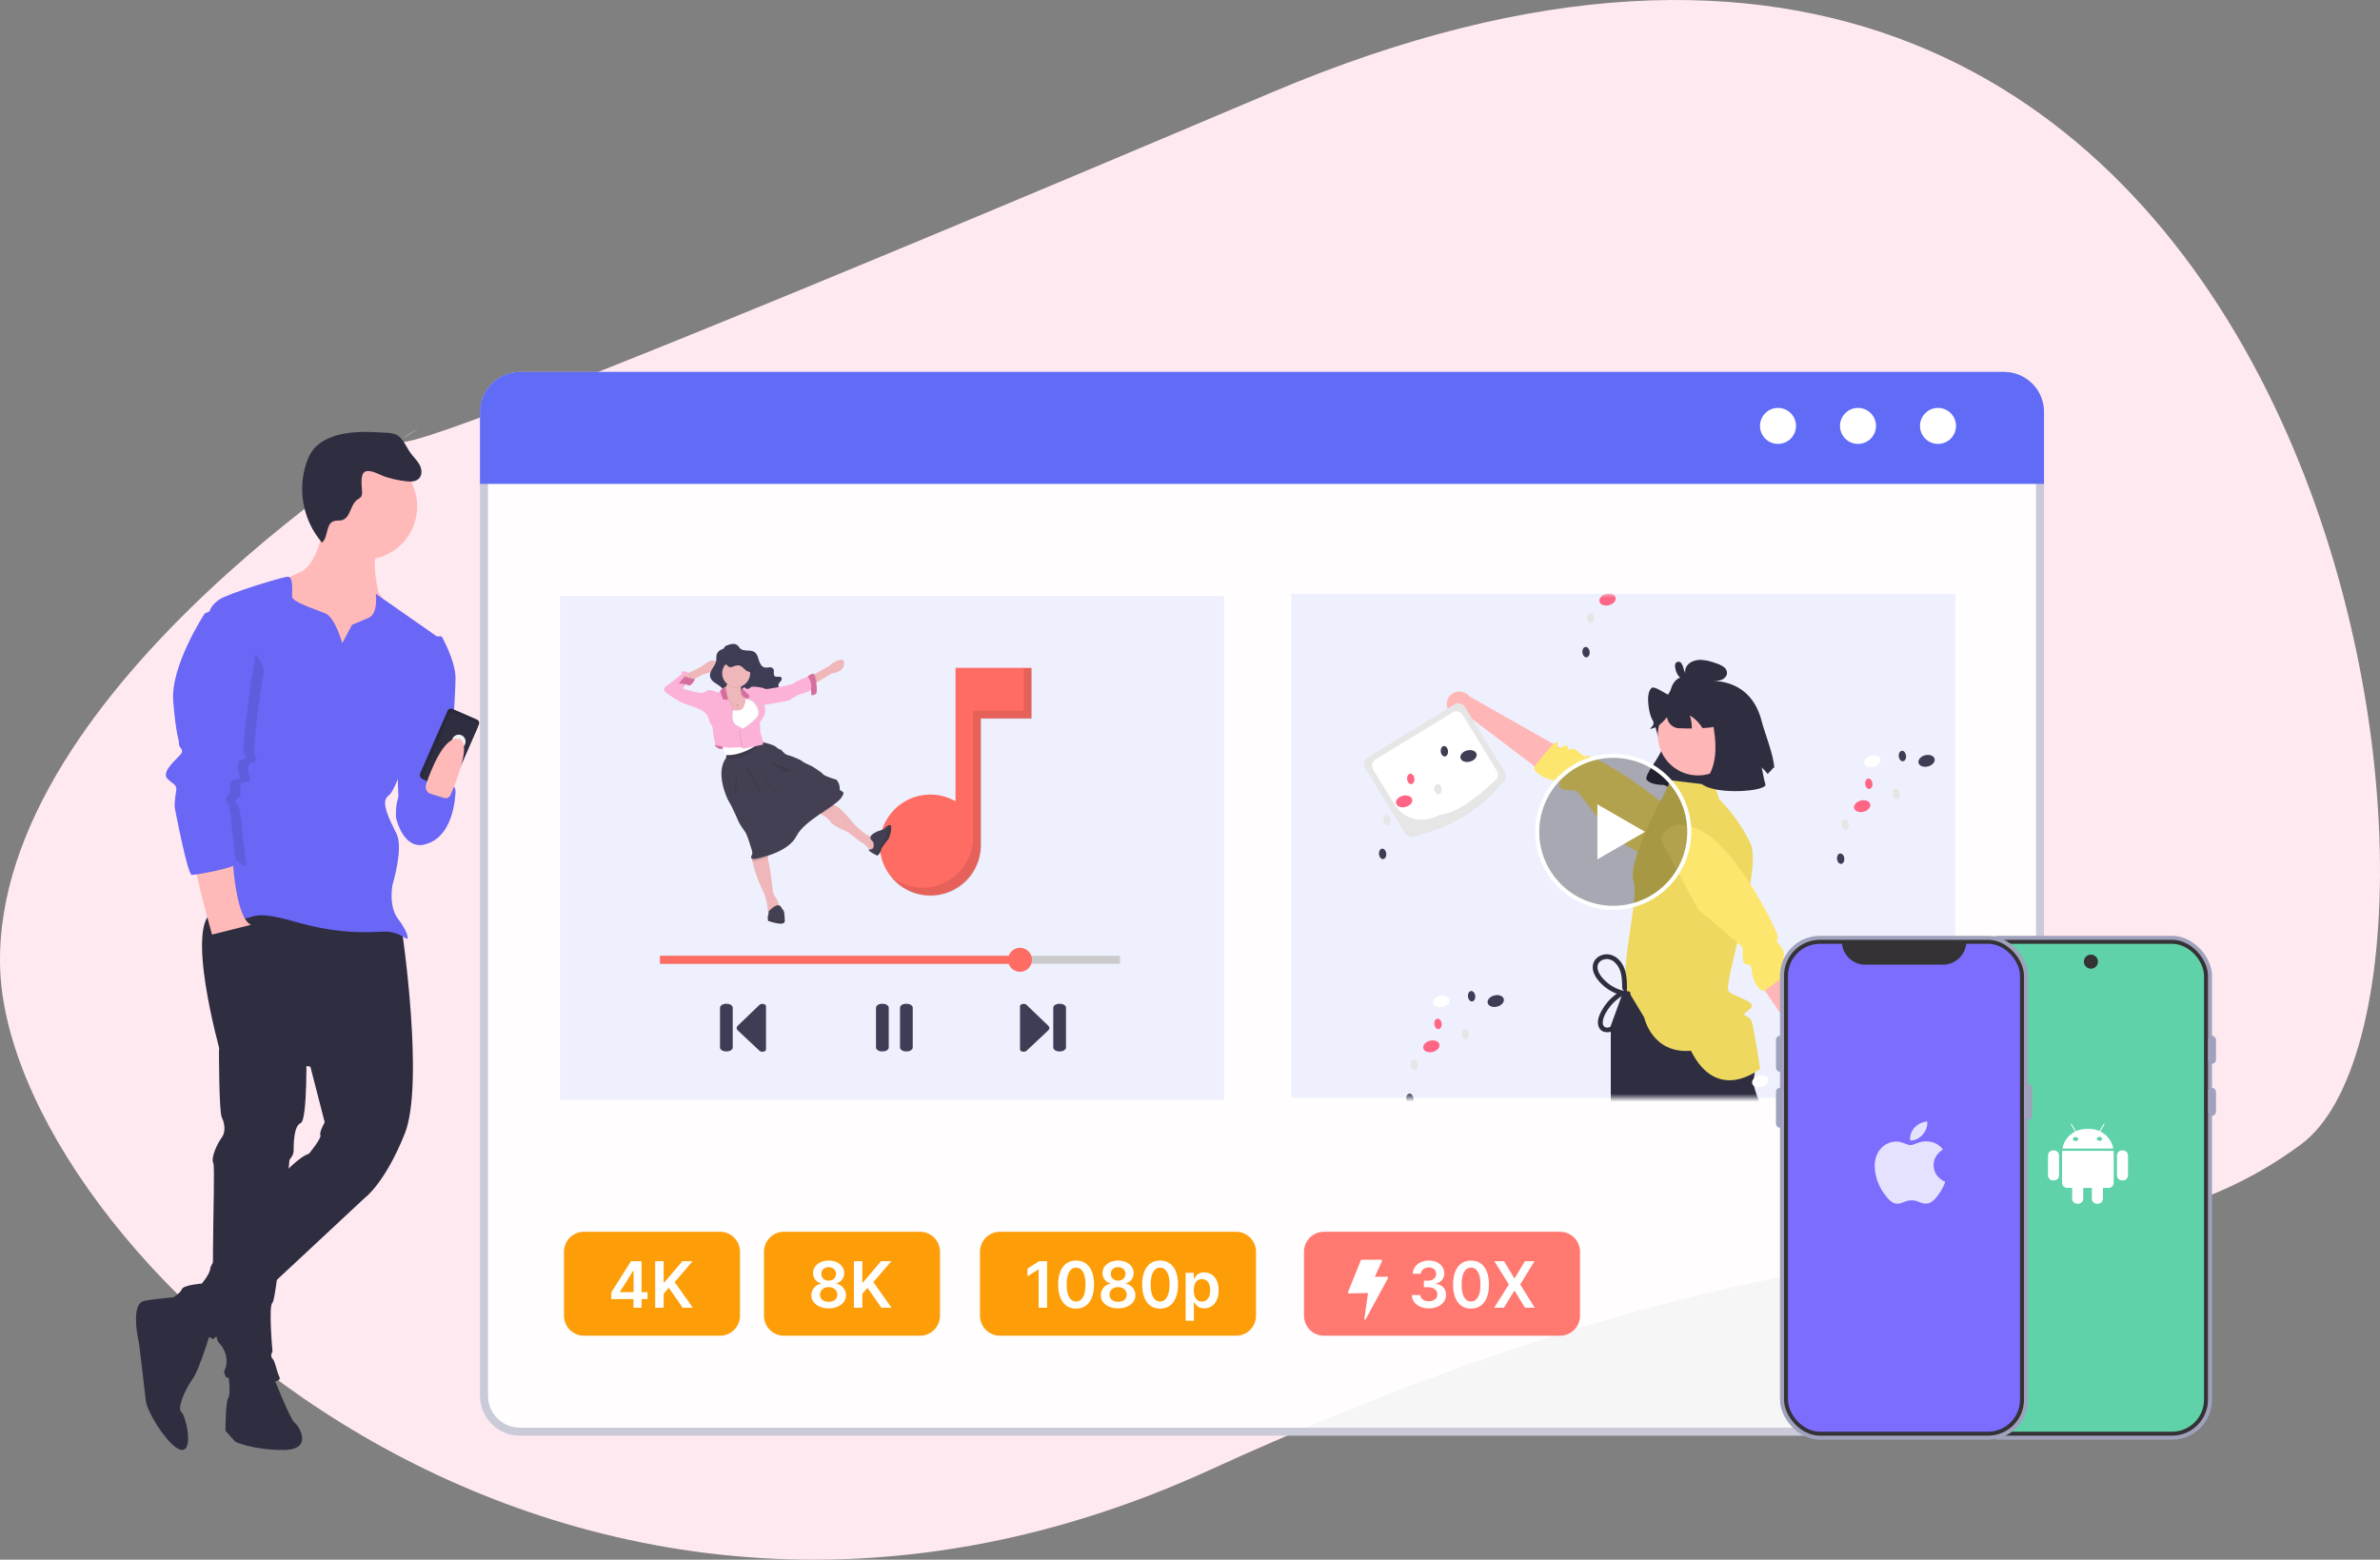<svg fill="none" height="390" viewBox="0 0 595 390" width="595" xmlns="http://www.w3.org/2000/svg" xmlns:xlink="http://www.w3.org/1999/xlink"><rect x="0" y="0" width="595" height="390" fill="#808080" stroke="none"/><mask id="a" height="127" maskUnits="userSpaceOnUse" width="167" x="322" y="148"><path clip-rule="evenodd" d="m322.813 148.501h166v126h-166z" fill="#eff0fe" fill-rule="evenodd"/></mask><mask id="b" height="126" maskUnits="userSpaceOnUse" width="166" x="140" y="149"><path clip-rule="evenodd" d="m140 149h166v126h-166z" fill="#eff0fe" fill-rule="evenodd"/></mask><path clip-rule="evenodd" d="m104.711 107.103s-106.124 64.352-104.697 134.301c1.427 69.949 138.739 201.451 303.008 125.907 165.379-75.544 219.249-41.969 272.215-81.14 52.964-39.172 9.854-376.319-257.434-263.005-267.288 113.316-213.092 83.937-213.092 83.937z" fill="#ffe9f1" fill-rule="evenodd"/><path d="m130 94h371c4.971 0 9 4.029 9 9v246c0 4.971-4.029 9-9 9h-371c-4.971 0-9-4.029-9-9v-246c0-4.971 4.029-9 9-9z" fill="#fff" fill-opacity=".922" stroke="#cacad8" stroke-width="2"/><path clip-rule="evenodd" d="m326 313c0-2.761 2.239-5 5-5h59c2.761 0 5 2.239 5 5v16c0 2.761-2.239 5-5 5h-59c-2.761 0-5-2.239-5-5z" fill="#ff7971" fill-rule="evenodd"/><path d="m340.365 315h4.975c.14 0 .222.228.144.397l-1.787 3.862h3.129c.146 0 .226.246.136.413l-5.555 10.231c-.114.21-.344.052-.306-.21l.904-6.368-4.829.094c-.135.003-.22-.213-.152-.384l3.19-7.91c.032-.077.089-.125.151-.125z" fill="#fff"/><path d="m357.21 327.159c-.818 0-1.545-.14-2.182-.42-.632-.281-1.132-.671-1.5-1.171-.367-.5-.562-1.077-.585-1.733h2.137c.018.315.123.589.312.824.189.231.441.411.756.54.314.129.666.193 1.057.193.416 0 .786-.072 1.107-.216.322-.148.574-.352.756-.614.182-.261.271-.562.267-.903.004-.352-.087-.663-.273-.932-.185-.269-.454-.479-.806-.63-.349-.152-.769-.228-1.262-.228h-1.028v-1.625h1.028c.406 0 .76-.07 1.063-.21.307-.14.547-.337.721-.591.175-.257.26-.555.256-.892.004-.329-.07-.615-.222-.858-.147-.246-.357-.437-.63-.574-.269-.136-.585-.204-.949-.204-.356 0-.686.064-.989.193s-.547.312-.733.551c-.185.235-.284.515-.295.841h-2.028c.015-.652.202-1.223.562-1.716.364-.496.848-.882 1.455-1.159.606-.28 1.286-.42 2.039-.42.777 0 1.451.145 2.023.437.576.288 1.021.676 1.335 1.165.315.488.472 1.028.472 1.619.004.655-.19 1.205-.58 1.648-.386.443-.894.733-1.522.869v.091c.818.114 1.445.417 1.88.909.44.489.657 1.097.654 1.824 0 .652-.186 1.235-.557 1.75-.368.511-.875.913-1.523 1.205-.644.291-1.382.437-2.216.437zm10.547.063c-.936 0-1.739-.237-2.409-.711-.667-.477-1.18-1.164-1.54-2.062-.356-.902-.534-1.987-.534-3.256.004-1.269.184-2.348.54-3.238.36-.894.873-1.576 1.54-2.046.67-.47 1.471-.704 2.403-.704s1.733.234 2.404.704c.67.47 1.183 1.152 1.539 2.046.36.893.54 1.973.54 3.238 0 1.273-.18 2.36-.54 3.262-.356.897-.869 1.583-1.539 2.056-.667.474-1.468.711-2.404.711zm0-1.779c.727 0 1.301-.358 1.722-1.074.424-.719.636-1.778.636-3.176 0-.924-.097-1.701-.29-2.329-.193-.629-.466-1.103-.818-1.421-.352-.322-.769-.483-1.25-.483-.723 0-1.295.36-1.716 1.08-.42.716-.632 1.767-.636 3.153-.004.928.089 1.709.278 2.341.193.633.466 1.11.818 1.432.353.318.771.477 1.256.477zm8.246-10.079 2.562 4.261h.091l2.574-4.261h2.404l-3.586 5.818 3.642 5.818h-2.443l-2.591-4.233h-.091l-2.591 4.233h-2.431l3.676-5.818-3.631-5.818z" fill="#fff"/><path clip-rule="evenodd" d="m141 313c0-2.761 2.239-5 5-5h34c2.761 0 5 2.239 5 5v16c0 2.761-2.239 5-5 5h-34c-2.761 0-5-2.239-5-5z" fill="#fd9e09" fill-rule="evenodd"/><path d="m152.824 324.841v-1.676l4.937-7.801h1.398v2.386h-.852l-3.324 5.267v.091h6.892v1.733zm5.551 2.159v-2.67l.023-.75v-8.216h1.988v11.636zm5.429 0v-11.636h2.108v5.346h.142l4.54-5.346h2.574l-4.5 5.221 4.539 6.415h-2.534l-3.471-4.989-1.29 1.523v3.466z" fill="#fff"/><path clip-rule="evenodd" d="m191 313c0-2.761 2.239-5 5-5h34c2.761 0 5 2.239 5 5v16c0 2.761-2.239 5-5 5h-34c-2.761 0-5-2.239-5-5z" fill="#fd9e09" fill-rule="evenodd"/><path d="m207.17 327.159c-.844 0-1.594-.142-2.25-.426-.651-.284-1.162-.672-1.534-1.165-.367-.496-.549-1.059-.545-1.687-.004-.489.102-.938.318-1.347s.508-.75.875-1.023c.371-.276.784-.452 1.239-.528v-.08c-.599-.132-1.084-.437-1.455-.914-.367-.481-.549-1.036-.545-1.665-.004-.599.163-1.133.5-1.602.337-.47.799-.839 1.386-1.108.587-.273 1.258-.409 2.011-.409.747 0 1.411.136 1.995.409.587.269 1.049.638 1.386 1.108.341.469.511 1.003.511 1.602 0 .629-.187 1.184-.562 1.665-.371.477-.85.782-1.438.914v.08c.455.076.864.252 1.228.528.367.273.659.614.875 1.023.219.409.329.858.329 1.347 0 .628-.185 1.191-.556 1.687-.372.493-.883.881-1.535 1.165-.647.284-1.392.426-2.233.426zm0-1.625c.436 0 .815-.074 1.137-.222.322-.151.572-.363.75-.636s.269-.587.273-.943c-.004-.371-.101-.699-.29-.983-.186-.288-.442-.513-.767-.676-.322-.163-.69-.244-1.103-.244-.416 0-.787.081-1.113.244s-.584.388-.773.676c-.186.284-.276.612-.273.983-.003.356.084.67.262.943.178.269.428.479.75.631.325.151.708.227 1.147.227zm0-5.301c.357 0 .671-.072.944-.216.276-.144.494-.345.653-.602.159-.258.241-.555.244-.892-.003-.334-.083-.625-.238-.875-.156-.254-.371-.449-.648-.586-.277-.14-.595-.21-.955-.21-.367 0-.691.07-.971.21-.277.137-.493.332-.648.586-.151.25-.225.541-.221.875-.004.337.072.634.227.892.159.254.377.454.653.602.281.144.601.216.96.216zm6.306 6.767v-11.636h2.108v5.346h.142l4.54-5.346h2.573l-4.5 5.221 4.54 6.415h-2.534l-3.471-4.989-1.29 1.523v3.466z" fill="#fff"/><path clip-rule="evenodd" d="m245 313c0-2.761 2.239-5 5-5h59c2.761 0 5 2.239 5 5v16c0 2.761-2.239 5-5 5h-59c-2.761 0-5-2.239-5-5z" fill="#fd9e09" fill-rule="evenodd"/><path d="m261.767 315.364v11.636h-2.108v-9.585h-.068l-2.722 1.738v-1.931l2.892-1.858zm7.256 11.858c-.936 0-1.739-.237-2.409-.711-.667-.477-1.18-1.164-1.54-2.062-.356-.902-.534-1.987-.534-3.256.004-1.269.183-2.348.54-3.238.359-.894.873-1.576 1.539-2.046.671-.47 1.472-.704 2.404-.704s1.733.234 2.403.704c.671.47 1.184 1.152 1.54 2.046.36.893.54 1.973.54 3.238 0 1.273-.18 2.36-.54 3.262-.356.897-.869 1.583-1.54 2.056-.667.474-1.468.711-2.403.711zm0-1.779c.727 0 1.301-.358 1.721-1.074.425-.719.637-1.778.637-3.176 0-.924-.097-1.701-.29-2.329-.193-.629-.466-1.103-.818-1.421-.353-.322-.769-.483-1.25-.483-.724 0-1.296.36-1.716 1.08-.421.716-.633 1.767-.637 3.153-.003.928.089 1.709.279 2.341.193.633.466 1.11.818 1.432.352.318.771.477 1.256.477zm10.507 1.716c-.845 0-1.595-.142-2.25-.426-.652-.284-1.163-.672-1.534-1.165-.368-.496-.55-1.059-.546-1.687-.004-.489.103-.938.318-1.347.216-.409.508-.75.875-1.023.372-.276.785-.452 1.239-.528v-.08c-.598-.132-1.083-.437-1.454-.914-.368-.481-.55-1.036-.546-1.665-.004-.599.163-1.133.5-1.602.337-.47.799-.839 1.386-1.108.588-.273 1.258-.409 2.012-.409.746 0 1.411.136 1.994.409.587.269 1.049.638 1.387 1.108.34.469.511 1.003.511 1.602 0 .629-.188 1.184-.563 1.665-.371.477-.85.782-1.437.914v.08c.454.076.864.252 1.227.528.368.273.659.614.875 1.023.22.409.33.858.33 1.347 0 .628-.186 1.191-.557 1.687-.371.493-.883.881-1.534 1.165-.648.284-1.392.426-2.233.426zm0-1.625c.435 0 .814-.074 1.136-.222.322-.151.572-.363.75-.636s.269-.587.273-.943c-.004-.371-.1-.699-.29-.983-.185-.288-.441-.513-.767-.676-.322-.163-.689-.244-1.102-.244-.417 0-.788.081-1.114.244s-.583.388-.773.676c-.185.284-.276.612-.272.983-.004.356.083.67.261.943.178.269.428.479.75.631.326.151.708.227 1.148.227zm0-5.301c.356 0 .67-.072.943-.216.277-.144.494-.345.653-.602.16-.258.241-.555.245-.892-.004-.334-.084-.625-.239-.875-.155-.254-.371-.449-.648-.586-.276-.14-.594-.21-.954-.21-.368 0-.691.07-.972.21-.276.137-.492.332-.647.586-.152.25-.226.541-.222.875-.004.337.072.634.227.892.159.254.377.454.654.602.28.144.6.216.96.216zm10.493 6.989c-.936 0-1.739-.237-2.409-.711-.667-.477-1.18-1.164-1.54-2.062-.356-.902-.534-1.987-.534-3.256.004-1.269.183-2.348.54-3.238.359-.894.873-1.576 1.539-2.046.671-.47 1.472-.704 2.404-.704s1.733.234 2.403.704c.671.47 1.184 1.152 1.54 2.046.36.893.54 1.973.54 3.238 0 1.273-.18 2.36-.54 3.262-.356.897-.869 1.583-1.54 2.056-.667.474-1.468.711-2.403.711zm0-1.779c.727 0 1.301-.358 1.721-1.074.425-.719.637-1.778.637-3.176 0-.924-.097-1.701-.29-2.329-.193-.629-.466-1.103-.818-1.421-.353-.322-.769-.483-1.25-.483-.724 0-1.296.36-1.716 1.08-.421.716-.633 1.767-.637 3.153-.003.928.089 1.709.279 2.341.193.633.466 1.11.818 1.432.352.318.771.477 1.256.477zm6.393 4.83v-12h2.023v1.443h.119c.106-.212.256-.438.449-.676.193-.243.455-.449.784-.62.33-.174.75-.261 1.262-.261.674 0 1.282.172 1.823.517.546.341.978.847 1.296 1.517.322.667.483 1.485.483 2.455 0 .958-.157 1.772-.472 2.443-.314.67-.742 1.182-1.284 1.534s-1.155.528-1.841.528c-.5 0-.915-.083-1.244-.25-.33-.166-.595-.367-.796-.602-.197-.239-.35-.464-.46-.676h-.085v4.648zm2.017-7.637c0 .565.08 1.059.239 1.483.163.425.396.756.699.995.307.234.678.352 1.113.352.455 0 .836-.121 1.142-.364.307-.246.538-.581.694-1.005.159-.428.238-.915.238-1.461 0-.541-.077-1.022-.233-1.443-.155-.42-.386-.75-.693-.988-.307-.239-.689-.358-1.148-.358-.439 0-.812.115-1.119.346s-.54.555-.699.972c-.155.416-.233.907-.233 1.471z" fill="#fff"/><path clip-rule="evenodd" d="m322.813 148.501h166v126h-166z" fill="#eff0fe" fill-rule="evenodd"/><g mask="url(#a)"><path d="m440.379 180.203c.742 2.945 3.159 8.868 3.181 11.923l-.168-.216c-.453.579-.952 1.12-1.493 1.618-.713-.987-1.624-1.814-2.675-2.43.439 1.331.606 2.736.493 4.132-1.702 3.581-6.996 1.163-10.175.315-3.732 3.256-8.16 3.635-13.498.746-1.596-.051-3.371-.193-4.348-1.272-.976-1.08 4.103-6.602 3.686-7.985-2.965-9.853-2.797-8.781 1.089-12.538.855-.826 1.04-2.208 2.047-2.971 1.398-1.057 3.336-1.177 5.117-1.242-.455-.038-.893-.192-1.271-.448-.379-.256-.685-.605-.889-1.013-.173-.407-.23-.854-.165-1.292.065-.437.25-.848.534-1.187.762-.947 2.137-1.371 3.405-1.352 1.24.084 2.461.358 3.618.813.761.207 1.479.549 2.12 1.01.302.218.531.523.655.875.124.351.138.732.04 1.092-.15.324-.371.61-.647.836-.276.227-.6.388-.946.472-.532.145-1.08.217-1.63.217 2.526.015 4.987.799 7.057 2.248 2.586 1.867 4.117 4.704 4.863 7.649z" fill="#2f2e41"/><path d="m414.723 186.191c-1.298-5.402 2.03-10.834 7.432-12.132 5.403-1.298 10.834 2.03 12.132 7.432 1.298 5.403-2.029 10.834-7.432 12.132-5.402 1.298-10.834-2.029-12.132-7.432z" fill="#ffb6b6"/><path d="m431.221 179.8c-.816 1.668-2.544 2.007-4.118 2.15-.497.047-.996.086-1.497.112-.15-.25-.312-.497-.483-.733-.714-.987-1.625-1.814-2.675-2.43.347 1.051.524 2.152.522 3.259-.941.008-1.884-.008-2.829-.05-.812.06-1.617-.193-2.247-.709-.631-.516-1.039-1.254-1.141-2.062-1.038 1.274-2.221 2.445-3.669 2.81-1.691.361.984-.423.141-1.933-.686-1.115-.961-2.526-1.114-3.872-.179-1.6-.153-3.411.745-4.289.721-.711 3.562 1.565 4.528 1.768 2.132.458-1.974-1.012.019-.128l.122.418c-.066-2.19.988-4.146 2.519-4.685 1.032-.359 2.182-.118 3.297.134 1.44.262 2.835.734 4.138 1.4 1.489.818 2.688 2.075 3.435 3.601.795 1.657 1.01 3.798.307 5.239z" fill="#2f2e41"/><path d="m421.879 168.551c.103-.016-.157-.013-.069.001-.044-.008-.086-.02-.128-.036-.007-.002-.102-.047-.039-.015-.142-.064-.263-.168-.347-.3-.195-.321-.334-.673-.412-1.041-.095-.485-.292-.944-.578-1.347-.081-.108-.188-.196-.31-.255s-.256-.089-.391-.087c-.136.002-.269.036-.389.1-.12.063-.223.154-.302.265-.252.403-.147.956-.066 1.396.084.458.24.899.464 1.307.377.669.941 1.213 1.622 1.567.787.413 1.687.562 2.566.423.118-.031.224-.095.306-.186.082-.09.135-.203.155-.323.019-.12.002-.244-.048-.355-.049-.111-.131-.206-.233-.272l-1.33-.767c-.07-.043-.147-.072-.228-.084-.081-.013-.163-.01-.243.009-.079.019-.154.054-.22.102s-.122.108-.165.178-.071.147-.084.228-.009.163.01.243c.019.079.053.154.101.22s.109.122.179.165l1.33.768.179-1.136c-.182.027-.367.033-.551.019-.198-.007-.393-.042-.581-.104-.181-.049-.356-.118-.522-.205-.107-.056-.21-.118-.31-.184-.037-.025-.072-.05-.108-.075.003.002-.148-.116-.083-.061-.166-.142-.319-.298-.456-.467-.048-.061-.092-.124-.13-.192-.067-.109-.127-.222-.181-.339-.108-.246-.184-.504-.228-.769-.022-.112-.037-.225-.047-.338.002-.061-.001-.123-.008-.184-.033-.147-.001.084-.07.136l-.285.156c-.051.008-.103.004-.152-.01-.049-.015-.094-.041-.132-.076-.025-.047-.019-.039.017.025.042.074.08.152.112.231.07.187.13.377.18.569.102.409.248.805.434 1.183.181.381.478.695.849.898.37.202.795.283 1.213.23.16-.04.298-.141.384-.282.086-.14.113-.309.076-.469-.041-.159-.143-.295-.283-.381s-.307-.114-.468-.079z" fill="#2f2e41"/><path d="m361.987 177.385c.356.776 1.002 1.382 1.799 1.69.796.307 1.682.291 2.467-.044.159-.071.311-.155.456-.25l19.817 15.013 6.226-5.272-25.33-14.343c-.444-.569-1.064-.976-1.763-1.156s-1.439-.124-2.102.16c-.76.334-1.356.956-1.657 1.729-.301.774-.283 1.635.051 2.395.011.026.023.052.036.078z" fill="#ffb6b6"/><path d="m420.181 219.55s7.003-1.787 2.097-10.983c-4.906-9.197-23.775-19.453-25.081-19.58-1.305-.128-.246 1.116-2.508-.935-1.84-1.668-2.594-.079-2.662-.89-.18-2.139-2.97 1.504-2.599-1.124.37-2.628-5.932 5.825-5.932 5.825s.002 1.566 3.312 2.837c1.859.714 3.156.109 3.112 1.709-.043 1.599 3.77 1.001 4.264 1.351.494.349 8.834 11.461 8.834 11.461z" fill="#fde66e"/><path d="m353.942 209.048c8.561-2.131 15.911-6.32 21.657-13.235.438-.268.752-.699.872-1.199.121-.499.038-1.026-.229-1.464l-9.995-16.356c-.268-.438-.699-.752-1.199-.872-.499-.121-1.026-.039-1.465.229l-21.656 13.234c-.438.269-.752.7-.873 1.199-.12.499-.038 1.026.23 1.465l9.994 16.356c.269.438.7.751 1.199.872.5.12 1.027.038 1.465-.229z" fill="#e6e6e6"/><path d="m359.717 203.796c4.507-.492 9.192-4.095 13.923-8.509.41-.251.704-.655.817-1.122.112-.468.035-.961-.215-1.372l-8.59-14.057c-.251-.41-.655-.704-1.123-.817-.467-.112-.961-.035-1.372.215l-19.271 11.777c-.41.251-.704.655-.817 1.123-.113.467-.036.961.215 1.372l5.321 8.707c1.119 1.828 2.918 3.136 5.001 3.639s4.281.159 6.111-.956z" fill="#fff"/><path d="m351.57 189.644c-.196-.772.545-1.626 1.654-1.907 1.11-.281 2.168.117 2.364.889.195.772-.546 1.625-1.655 1.907-1.11.281-2.168-.117-2.363-.889z" fill="#fff"/><path d="m365.12 189.557c-.196-.772.545-1.626 1.654-1.907 1.11-.281 2.168.116 2.364.888.195.772-.546 1.626-1.655 1.907-1.11.281-2.168-.116-2.363-.888z" fill="#3f3d56"/><path d="m349.027 200.886c-.196-.772.545-1.626 1.654-1.907 1.11-.281 2.168.117 2.364.889.195.772-.546 1.625-1.655 1.907-1.11.281-2.168-.117-2.363-.889z" fill="#ff6584"/><path d="m345.868 205.125c-.081-.719.26-1.347.76-1.403s.971.482 1.051 1.201-.26 1.347-.76 1.403-.971-.482-1.051-1.201z" fill="#e6e6e6"/><path d="m344.754 213.616c-.081-.719.26-1.347.76-1.403s.971.482 1.051 1.201-.26 1.347-.76 1.403-.971-.482-1.051-1.201z" fill="#3f3d56"/><path d="m358.607 197.435c-.08-.719.26-1.347.76-1.403s.971.481 1.051 1.2-.26 1.347-.76 1.403-.971-.481-1.051-1.2z" fill="#e6e6e6"/><path d="m351.788 194.873c-.081-.719.26-1.347.76-1.403s.971.481 1.051 1.2-.26 1.348-.76 1.403c-.5.056-.971-.481-1.051-1.2z" fill="#ff6584"/><path d="m360.189 187.952c-.081-.719.26-1.347.76-1.403s.97.481 1.051 1.2c.08.719-.26 1.347-.76 1.403s-.971-.481-1.051-1.2z" fill="#3f3d56"/><path d="m402.696 258.061-.119-1.248 5.134-14.077 21.881 4.219s11.277 13.893 8.769 23.088c-.68 2.494 7.878 19.056 5.061 17.27-2.816-1.786 2.929 3.186 1.458 3.302-1.471.117.839 1.85 1.277 2.795 10.079 21.77 26.198 50.194 26.198 50.194s-3.352 9.424-8.642 4.155c-5.29-5.27-40.677-52.081-40.677-52.081s.477 3.048 1.142 7.681c2.055 14.316 5.282 43.135 2.415 44.627-2.289 1.185-4.853 1.74-7.427 1.608 0 0-18.978-43.885-16.47-52.244" fill="#2f2e41"/><path d="m415.633 199.351 2.037-4.233 11.033 1.337 1.141 3.453c3.198 3.195 5.831 6.907 7.79 10.98 3.053 6.522-7.108 35.331-5.436 37.003s7.867 2.573 5.08 4.621c-2.786 2.048 0 .738.695 3.075.694 2.337 2.061 11.637 2.061 11.637s-10.608 8.892-17.295-4.482c-9.753.836-11.703-8.36-11.703-8.36l-3.279-5.43c-4.254-1.947 2.304-24.245.632-28.703s7.244-20.898 7.244-20.898z" fill="#eed860"/><path d="m405.55 247.084c-.025-1.638-.02-3.401-.747-4.91-.546-1.134-1.56-2.266-2.896-2.361-1.136-.08-2.425.592-2.53 1.826-.124 1.468 1.112 2.87 2.112 3.796 1.209 1.11 2.681 1.894 4.277 2.278.112.034.211.1.287.189s.124.198.139.314-.003.234-.054.339c-.05.106-.129.195-.229.256-1.27.703-2.394 1.644-3.308 2.772-.844 1.043-1.716 2.42-1.894 3.776-.076.578.026 1.281.638 1.523.581.229 1.289-.07 1.787-.365 1.173-.781 2.093-1.887 2.645-3.184.681-1.468.911-3.106.659-4.706-.124-.756 1.034-1.081 1.158-.319.551 3.358-.789 7.357-3.793 9.208-1.367.842-3.453.99-4.139-.788-.622-1.61.407-3.545 1.267-4.869 1.102-1.699 2.604-3.101 4.374-4.085l.143 1.098c-1.744-.43-3.355-1.282-4.691-2.483-1.278-1.148-2.655-2.852-2.584-4.671.064-1.635 1.37-2.821 2.937-3.06 1.703-.26 3.222.668 4.198 2.013 1.338 1.846 1.412 4.222 1.445 6.413-.005.155-.071.303-.183.411s-.261.169-.417.169-.306-.061-.418-.169-.177-.256-.183-.411z" fill="#2f2e41"/><path d="m454.329 270.019c-.757-.395-1.331-1.07-1.599-1.881-.267-.811-.208-1.694.166-2.462.078-.155.17-.303.272-.443l-14.015-20.534 5.573-5.959 13.074 26.008c.547.472.922 1.111 1.067 1.818.146.707.053 1.443-.264 2.092-.183.368-.438.695-.748.965-.31.269-.671.474-1.061.604-.389.13-.801.182-1.211.153s-.81-.138-1.178-.322c-.025-.013-.051-.026-.076-.039z" fill="#ffb6b6"/><path d="m415.09 209.812s2.131-6.906 11.074-1.552 18.254 24.707 18.317 26.018c.063 1.31-1.127.191.81 2.552 1.575 1.92-.049 2.594.757 2.702 2.128.286-1.648 2.892.994 2.652 2.643-.241-6.11 5.636-6.11 5.636s-1.565-.079-2.671-3.448c-.621-1.892.047-3.158-1.552-3.193-1.6-.035-.814-3.815-1.139-4.325-.325-.511-11.011-9.389-11.011-9.389z" fill="#fde66e"/><path d="m429.086 175.739c-6.575-7.583 5.114 12.496-3.619 20.324 3.56 2.824 16.614 1.822 15.877 0-.738-1.822-3.156-19.207-5.751-20.324-2.594-1.117-6.507 0-6.507 0z" fill="#2f2e41"/><path d="m438.051 270.921c-.196-.772.545-1.626 1.655-1.907 1.109-.281 2.168.117 2.363.888.196.772-.545 1.626-1.655 1.907-1.109.281-2.167-.116-2.363-.888z" fill="#fff"/><path d="m451.601 270.833c-.195-.772.546-1.625 1.655-1.906 1.11-.282 2.168.116 2.363.888.196.772-.545 1.626-1.654 1.907-1.11.281-2.168-.117-2.364-.889z" fill="#3f3d56"/><path d="m446.67 269.228c-.08-.719.26-1.347.76-1.403s.971.482 1.051 1.201c.081.719-.26 1.347-.76 1.403s-.971-.482-1.051-1.201z" fill="#3f3d56"/><path d="m358.376 250.902c-.196-.772.545-1.626 1.655-1.907 1.109-.281 2.167.117 2.363.889.196.771-.545 1.625-1.655 1.906-1.109.282-2.167-.116-2.363-.888z" fill="#fff"/><path d="m371.926 250.814c-.196-.771.545-1.625 1.655-1.906 1.109-.282 2.168.116 2.363.888.196.772-.545 1.626-1.655 1.907-1.109.281-2.167-.117-2.363-.889z" fill="#3f3d56"/><path d="m355.833 262.144c-.196-.772.545-1.626 1.655-1.907 1.109-.281 2.168.117 2.363.889.196.771-.545 1.625-1.655 1.906-1.109.281-2.167-.116-2.363-.888z" fill="#ff6584"/><path d="m352.674 266.383c-.08-.719.26-1.347.76-1.403s.971.482 1.051 1.201c.081.718-.26 1.347-.76 1.402-.5.056-.97-.481-1.051-1.2z" fill="#e6e6e6"/><path d="m351.56 274.874c-.08-.719.26-1.347.76-1.403s.971.482 1.051 1.201c.081.719-.26 1.347-.76 1.403-.5.055-.97-.482-1.051-1.201z" fill="#3f3d56"/><path d="m365.413 258.692c-.08-.718.26-1.347.76-1.402.501-.056.971.481 1.051 1.2.081.719-.26 1.347-.76 1.403s-.97-.482-1.051-1.201z" fill="#e6e6e6"/><path d="m358.594 256.131c-.08-.719.26-1.348.76-1.403.5-.056.971.481 1.051 1.2.081.719-.26 1.347-.76 1.403s-.971-.481-1.051-1.2z" fill="#ff6584"/><path d="m366.995 249.21c-.08-.719.26-1.348.76-1.403.5-.056.971.481 1.051 1.2.081.719-.26 1.347-.76 1.403s-.971-.482-1.051-1.2z" fill="#3f3d56"/><path d="m466.077 190.845c-.195-.772.546-1.625 1.655-1.907 1.11-.281 2.168.117 2.364.889.195.772-.546 1.626-1.655 1.907-1.11.281-2.168-.117-2.364-.889z" fill="#fff"/><path d="m479.628 190.758c-.196-.772.545-1.626 1.655-1.907 1.109-.281 2.167.117 2.363.889.195.771-.545 1.625-1.655 1.906-1.11.282-2.168-.116-2.363-.888z" fill="#3f3d56"/><path d="m463.535 202.087c-.196-.772.545-1.625 1.655-1.907 1.109-.281 2.167.117 2.363.889.195.772-.546 1.625-1.655 1.907-1.11.281-2.168-.117-2.363-.889z" fill="#ff6584"/><path d="m460.376 206.326c-.08-.719.26-1.347.76-1.403s.971.482 1.051 1.201-.26 1.347-.76 1.403-.971-.482-1.051-1.201z" fill="#e6e6e6"/><path d="m459.262 214.817c-.081-.719.26-1.347.76-1.403.5-.055.97.482 1.051 1.201.08.719-.26 1.347-.76 1.403s-.971-.482-1.051-1.201z" fill="#3f3d56"/><path d="m473.115 198.636c-.08-.719.26-1.347.76-1.403s.971.481 1.051 1.2-.26 1.347-.76 1.403-.971-.481-1.051-1.2z" fill="#e6e6e6"/><path d="m466.296 196.074c-.081-.719.26-1.347.76-1.403s.971.482 1.051 1.201c.08.718-.26 1.347-.76 1.402-.5.056-.971-.481-1.051-1.2z" fill="#ff6584"/><path d="m474.697 189.153c-.081-.719.26-1.347.76-1.403s.971.482 1.051 1.2c.08.719-.26 1.348-.76 1.403-.5.056-.971-.481-1.051-1.2z" fill="#3f3d56"/><path d="m399.875 150.438c-.196-.771.545-1.625 1.655-1.906 1.109-.282 2.167.116 2.363.888.195.772-.545 1.626-1.655 1.907s-2.168-.117-2.363-.889z" fill="#ff6584"/><path d="m396.716 154.678c-.08-.719.26-1.348.76-1.403.5-.056.971.481 1.051 1.2s-.26 1.347-.76 1.403-.971-.481-1.051-1.2z" fill="#e6e6e6"/><path d="m395.602 163.169c-.081-.719.26-1.347.76-1.403s.971.481 1.051 1.2-.26 1.347-.76 1.403-.971-.481-1.051-1.2z" fill="#3f3d56"/><circle cx="403.313" cy="208.001" fill="#000" fill-opacity=".3" r="19" stroke="#fff"/><path d="m411.257 208.001-11.916 6.88v-13.76z" fill="#fff"/></g><path clip-rule="evenodd" d="m140 149h166v126h-166z" fill="#eff0fe" fill-rule="evenodd"/><g mask="url(#b)"><path d="m238.881 167v33.366c-2.408-1.388-5.206-1.944-7.961-1.58-2.756.365-5.314 1.628-7.278 3.595-1.963 1.966-3.223 4.526-3.584 7.282-.36 2.756.2 5.554 1.592 7.959s3.539 4.284 6.108 5.344c2.569 1.061 5.417 1.243 8.1.52 2.684-.723 5.054-2.312 6.742-4.52 1.688-2.207 2.6-4.911 2.595-7.69v-31.632h12.659v-12.644z" fill="#ff6c63"/><path d="m255.927 167.146v10.568h-12.659v31.633c.001 2.375-.668 4.703-1.929 6.716-1.262 2.013-3.065 3.63-5.203 4.665-2.139 1.035-4.525 1.446-6.887 1.187-2.361-.26-4.602-1.179-6.465-2.653 1.629 2.06 3.858 3.562 6.379 4.297 2.521.736 5.209.668 7.689-.195 2.481-.862 4.631-2.475 6.153-4.615s2.339-4.701 2.338-7.327v-31.632h12.659v-12.644z" fill="#000" opacity=".1"/><g fill="#000" opacity=".1"><path d="m231.422 169.113c.035.145.044.296.026.444-.036-.145-.045-.296-.026-.444z" opacity=".1"/><path d="m232.056 170.81c-.026.051-.043.106-.05.163-.027-.067-.039-.138-.036-.21.003-.071.021-.141.054-.205.077-.114.163-.221.258-.322.032-.045.057-.095.074-.148l.012.013c.03.062.041.132.031.2-.009.069-.039.133-.085.184-.094.102-.18.21-.258.325z" opacity=".1"/><path d="m224.205 170.413c.226.172.481.296.707.475.131.094.241.215.321.355.2.372.1.904.429 1.169.305.246.759.08 1.097-.121.338-.202.723-.445 1.092-.31s.525.541.86.711c.296.149.653.077.963-.043.351-.136.677-.33.965-.572.093-.089.199-.164.314-.222.254-.102.54 0 .783.127.243.128.494.273.765.255.156-.017.302-.087.414-.197.111-.111.182-.256.201-.412.018.042.029.086.033.131.011.177-.046.352-.161.488s-.278.222-.454.241c-.272.018-.524-.131-.765-.254-.242-.123-.529-.229-.783-.127-.115.058-.221.132-.314.221-.288.242-.614.436-.965.573-.308.12-.669.193-.964.043-.335-.17-.505-.585-.859-.711-.355-.126-.756.108-1.093.31-.336.201-.791.367-1.097.12-.329-.266-.228-.796-.428-1.17-.081-.139-.191-.259-.322-.353-.224-.173-.48-.303-.707-.475-.238-.161-.411-.402-.485-.679-.011-.059-.016-.119-.014-.178.088.246.251.457.467.605z" opacity=".1"/></g><path d="m170.189 169.057.089.67 2.901.411s.236-.178.613-.421c.688-.451 1.842-1.123 2.825-1.313 1.519-.307 6.351-2.471 4.794-2.613-1.556-.141-1.396.181-1.396.181s-1.716-1.685-3.488-.144c-1.344 1.17-4.297 2.428-5.645 2.965-.429.169-.693.264-.693.264z" fill="#efb7b9"/><path d="m181.776 161.365c.444-.186.913-.306 1.391-.356.239-.025.481.002.709.078s.438.2.614.364c.187.193.307.442.491.638.884.946 2.6.24 3.665.973.654.455.857 1.311 1.09 2.076.233.764.657 1.602 1.437 1.765.377.036.758.021 1.132-.043.188-.03.38-.011.559.054.178.066.337.176.46.32.363.55-.138 1.467.387 1.86.47.347 1.32-.138 1.649.344.063.129.086.274.065.417-.02.142-.082.275-.179.381-.195.209-.374.433-.534.669-.085.162-.125.344-.115.527s.069.36.171.511c.103.152.244.273.41.351s.349.109.531.091c.332-.034.685-.221.974-.058.09.06.165.14.218.234.054.095.084.201.088.309.021.367-.101.728-.34 1.008s-.577.456-.943.493c-.564.037-1.083-.27-1.587-.528-.503-.258-1.095-.476-1.617-.261-.24.117-.46.271-.651.457-.598.502-1.274.903-2.001 1.185-.639.252-1.382.402-1.996.089-.69-.353-1.046-1.212-1.777-1.473s-1.566.227-2.265.641c-.7.415-1.636.762-2.269.252-.681-.549-.473-1.651-.887-2.422-.168-.288-.395-.538-.666-.733-.467-.36-.998-.63-1.467-.983-.493-.332-.849-.831-1.001-1.406-.138-.696.193-1.393.571-1.995.377-.601.816-1.191.939-1.888.092-.521 0-1.065.12-1.58.085-.31.244-.594.465-.827s.495-.407.8-.509c.343-.116.405-.086.58-.39.078-.155.187-.291.322-.401.134-.109.29-.189.457-.234z" fill="#3f3d56"/><path d="m179.705 186.082-1.053.224s1.037 1.706 2.637.586c1.599-1.121-1.584-.81-1.584-.81z" fill="#d46d9f"/><path d="m179.705 186.082-1.053.224s1.037 1.706 2.637.586c1.599-1.121-1.584-.81-1.584-.81z" fill="#d46d9f" opacity=".1"/><path d="m202.558 201.967s1.461.755 2.821 1.63c.976.614 1.9 1.311 2.201 1.823.724 1.228 4.245 2.56 4.245 2.56l3.493 2.659c.823.273 1.624 1.273 1.953 1.722.098.135.156.221.156.221l1.4-.182.737-.957s.187-2.112-1.268-2.088c-.285-.011-.565-.083-.82-.211-1.565-.691-3.754-2.87-3.754-2.87s-3.72-4.648-4.835-4.801c-.119-.019-.236-.048-.35-.089-1.132-.396-2.762-1.858-2.762-1.858z" fill="#efb7b9"/><path d="m188.128 215.403c.371 2.231 2.062 6.498 2.606 7.388.675 1.102 1.028 3.309 1.028 3.309l.2 1.535c.037.21.112.412.221.595.059.106.125.209.196.307l2.803-.862s-.163-.645-.409-1.385c-.245-.739-.614-1.669-.963-2.013-.685-.672-.786-3.045-.786-3.045s-.571-4.562-.746-5.136c-.163-.548-.266-1.112-.307-1.682-.028-.307-.046-.657-.049-1.053-.058-1.135-.206-2.264-.442-3.376l-3.269.592-.086 3.656c-.094.384-.093.786.003 1.17z" fill="#efb7b9"/><path d="m217.271 212.361c.098.135.156.221.156.221l1.4-.181.737-.958s.187-2.112-1.268-2.088c-.285-.011-.565-.083-.82-.211-.12.632.59 1.157.59 1.157s.307.215.224 1.206c-.046.676-.645.82-1.019.854z" fill="#000" opacity=".1"/><path d="m217.117 212.489c.092.341.976.841 1.59 1.155.307.153.537.261.583.285.141.071.884-.755.986-1.421.101-.666 1.872-2.738 1.872-2.738.374-.818.597-1.697.657-2.594.068-.906-.307-.979-.752-.774-.318.168-.603.391-.841.66-.304.286-.681.482-1.09.565-.555.138-1.085.364-1.568.669-.43.277-.848.614-.921.921-.163.654.58 1.207.58 1.207s.307.214.224 1.206c-.083.991-1.329.829-1.32.859z" fill="#444053"/><path d="m218.707 213.644c.307.153.537.261.583.285.141.071.884-.755.986-1.421.101-.666 1.872-2.738 1.872-2.738.374-.818.597-1.697.657-2.594.068-.906-.307-.979-.752-.774-.074.719-.255 2.115-.614 2.843-.448.865-2.244 3.647-2.732 4.399z" fill="#000" opacity=".1"/><path d="m192.21 228.175-.027.052c.059.106.125.209.196.307l2.803-.862s-.163-.645-.409-1.385c-1.108-.307-2.698 1.63-2.698 1.63z" fill="#000" opacity=".1"/><path d="m192.023 230.263s2.339.819 3.376.693c.802-.095.835-.466.78-1.228-.018-.245-.043-.527-.058-.853-.052-1.35-.596-1.624-.596-1.624-.89-2.333-3.453.798-3.453.798l.132.258c-.185.399-.274.835-.261 1.274.006.229.032.457.08.682z" fill="#444053"/><path d="m192.023 230.263s2.339.819 3.377.693c.801-.095.834-.466.779-1.228-.263.218-.568.379-.896.473s-.672.119-1.01.074c-.809-.103-1.596-.337-2.33-.694.006.229.032.457.08.682z" fill="#000" opacity=".1"/><path d="m180.429 173.53.921 3.99.187.823 1.691.215 1.744.221 1.897-.688s.528-1.805.092-3.158c-.137-.482-.451-.895-.878-1.158-.132-.079-.255-.174-.365-.282-.126-.128-.23-.276-.307-.439-.092-.2-.148-.415-.163-.635-.095-1.078.587-2.257.587-2.257s-4.022-1.372-3.709-.485c.206.575-.362 1.575-.785 2.208-.231.34-.418.577-.418.577z" fill="#efb7b9"/><path d="m184.057 171.992c1.929 0 3.493-1.564 3.493-3.493 0-1.93-1.564-3.493-3.493-3.493s-3.493 1.563-3.493 3.493c0 1.929 1.564 3.493 3.493 3.493z" fill="#000" opacity=".1"/><path d="m184.042 171.863c1.929 0 3.493-1.564 3.493-3.493s-1.564-3.493-3.493-3.493-3.493 1.564-3.493 3.493 1.564 3.493 3.493 3.493z" fill="#efb7b9"/><path d="m180.681 186.809c.165.771.92 1.983.92 1.983l4.878 1.197 3.484-3.647v-.024c-.107-.341-1.436-4.641-.476-5.7 1.007-1.102.614-4.212.614-4.212s-1.74-2.001-2.093-2.486-2.612-.866-2.612-.866c.113.154.217.307.307.439.244.362.431.76.555 1.179.146.417.129.874-.046 1.28-.053.104-.094.214-.12.328-.38 1.667-2.118 1.434-2.808 1.268-.178-.043-.289-.08-.289-.08l-1.661.052-1.043.034s.476 8.221.362 8.874c-.014.128-.005.257.028.381z" fill="#fff"/><path d="m180.318 177.978 3.024-.396h-.055c-.178-.043-.286-.08-.286-.08l-1.664.052-1.04.034s.006.135.021.39z" fill="#925978"/><path d="m183.71 189.317 1.311.319 2.066-.27.537-.562z" fill="#925978"/><path d="m185.893 189.851.592.144.243-.254z" fill="#925978"/><path d="m180.681 186.809c.779.08 1.498.12 1.498.12l4.018-.151v-4.196c-.478-.442-1.026-.803-1.621-1.068-.7-.243-1.535-.985-1.369-2.944 0-.113.018-.23.034-.35.028-.219.04-.439.036-.66.002-.484-.096-.963-.288-1.408s-.473-.845-.826-1.176c-.018-.019-.037-.037-.058-.053l-.654-3.045c-.044.002-.089.008-.132.019-.23.341-.417.577-.417.577l-.482 1.056.921 3.99-1.044.034s.476 8.221.362 8.874c-.016.128-.009.257.022.381z" fill="#000" opacity=".1"/><path d="m182.047 186.956 4.018-.147v-4.199c-.478-.442-1.024-.803-1.618-1.068-.74-.258-1.621-1.069-1.335-3.294.104-.59.061-1.196-.126-1.765-.186-.569-.51-1.084-.942-1.498l-.062-.052-.654-3.045c-.205.017-.403.079-.582.182-.179.102-.333.242-.452.41-.071.125-.152.244-.242.356-.079.135-.207.236-.357.28-.15.045-.311.03-.451-.04-.423-.188-2.247-.958-2.655-.203s-.485 5.252-.485 5.252c.603.495 1.02 1.18 1.182 1.943.279 1.286.746 1.317.746 1.317l.503 3.684s.458.801.117 1.243" fill="#fcb2d6"/><path d="m180.052 172.836.684 2.051 1.308.113-.062-.052-.654-3.045c-.205.017-.404.08-.582.182-.179.102-.333.242-.452.41-.072.12-.153.234-.242.341z" fill="#d56d9f"/><path d="m170.189 169.057.089.67 2.901.411s.236-.178.613-.421c-.307-.07-1.749-.383-2.504-.614-.28-.086-.464-.159-.47-.208s.018-.059.064-.095c-.429.162-.693.257-.693.257z" fill="#000" opacity=".1"/><path d="m166.788 173.389s3.287 2.495 5.325 2.897c0 0 2.867.848 3.991 1.842l1.228-4.733-.752-.519s-.9.556-1.673.371c-.774-.184-1.63-.307-1.63-.307-.677-.249-1.375-.44-2.085-.57-.552-.046-.328-.765.225-1.145.071-.052.149-.095.23-.129.101.141.251.24.421.279.169.038.347.013.5-.071.208-.134.391-.305.54-.503.229-.29.434-.598.614-.921 0 0-1.716-.368-2.569-.632-.28-.086-.464-.16-.47-.209-.025-.196 1.535-.817 1.535-.817s-1.332-.644-1.873-.174c0 0 .35.26.068.518-.283.258-3.684 2.877-3.684 2.877s-1.679.825.059 1.946z" fill="#fcb2d6"/><path d="m169.615 170.967 1.82.261c.072-.052.149-.095.23-.129.102.141.251.24.421.279.17.038.348.013.5-.071.209-.134.391-.305.54-.503.183-.248.349-.507.498-.777 0 0-1.716-.368-2.57-.632z" fill="#000" opacity=".1"/><path d="m169.719 170.819 1.937.28c.101.141.251.24.421.279.169.038.347.013.5-.071.555-.307 1.154-1.43 1.154-1.43s-1.716-.368-2.569-.632z" fill="#d56d9f"/><path d="m205.784 199.542-3.226 2.44s1.461.755 2.821 1.63c1.188-.804 2.308-1.535 3.158-2.213-1.132-.411-2.753-1.857-2.753-1.857z" fill="#000" opacity=".1"/><path d="m188.128 215.403c.806-.1 1.599-.29 2.363-.565 0 0 .596-.129 1.48-.424-.028-.307-.046-.657-.049-1.053-.058-1.135-.206-2.264-.442-3.376l-3.269.592-.086 3.656c-.094.384-.093.786.003 1.17z" fill="#000" opacity=".1"/><path d="m182.302 200.57c.656.973 2.455 5.111 2.455 5.111.406.735.863 1.439 1.369 2.109.716.899 1.21 2.922 1.753 4.54s-.16 1.314-.083 2.149c.077.834 3.15-.246 3.15-.246s6.277-1.381 8.195-5.218c1.919-3.837 9.581-7.312 11.131-9.47s-.439-1.268-.362-2.437c.076-1.17-.808-2.149-.808-2.149s-2.891-.817-3.361-1.385c-.469-.567-2.778-1.989-2.778-1.989s-2.176-.942-2.456-1.27c-.279-.329-2.857-1.348-3.646-1.535-.789-.188-1.563-1.32-1.563-1.32s-.488.064-1.209-.636-3.748-1.301-3.748-1.301c-5.166 3.806-8.736 3.275-8.736 3.275l-.083.718c-2.747 3.58.123 10.081.78 11.054z" fill="#444053"/><g fill="#000"><path d="m181.522 189.51s4.466 1.471 8.822-3.969c-5.169 3.788-8.739 3.257-8.739 3.257z" opacity=".1"/><path d="m189.208 192.049s5.998 8.659 6.369 8.975c.372.317-6.053-9.083-6.369-8.975z" opacity=".1"/><path d="m186.436 191.386s4.153 6.446 4.071 7.318c0 0-4.009-6.198-4.071-7.318z" opacity=".1"/><path d="m184.017 193.157s.768 3.607-.386 5.651z" opacity=".1"/><path d="m182.421 193.366s-.049 3.122-.399 3.763z" opacity=".1"/><path d="m192.594 190.582 5.516 2.161-2.02.264z" opacity=".1"/><path d="m181.734 166.433c.276.184.506.476.835.519.236.007.471-.051.678-.166.549-.24 1.169-.424 1.74-.236.811.267 1.256 1.2 2.063 1.476.25.083.517.098.774.043.153-.036.301-.096.436-.178.311-.199.532-.512.614-.872.056-.312.029-.634-.079-.933-.108-.298-.293-.563-.535-.767-.497-.402-1.088-.67-1.716-.78-1.621-.359-3.306-.24-4.961-.114-.136-.003-.27.032-.387.102-.251.187-.681 1.129-.592 1.448.123.415 1.084.108 1.13.458z" opacity=".1"/></g><path d="m181.718 166.304c.276.181.504.476.835.519.236.006.47-.052.675-.169.55-.239 1.173-.424 1.741-.236.81.27 1.255 1.203 2.063 1.476.249.085.516.1.773.043.154-.034.302-.093.436-.175.316-.198.543-.51.632-.872.055-.314.025-.637-.086-.936-.11-.299-.297-.564-.543-.767-.497-.4-1.087-.667-1.716-.777-1.621-.362-3.303-.239-4.96-.117-.136-.002-.27.035-.387.105-.249.184-.681 1.129-.592 1.449.122.426 1.083.101 1.129.457z" fill="#3f3d56"/><path d="m203.073 168.873.528 2.134.685-.415 3.72-2.244s2.818-.104 3.036-2.369c.218-2.266-3.131-.022-3.309.15s-.583.476-.583.476l-3.463 1.934z" fill="#efb7b9"/><path d="m203.073 168.873.528 2.134.685-.415c-.15-.964-.387-1.842-.614-2.056z" fill="#000" opacity=".1"/><path d="m184.711 182.822.758 4.451 4.488-.93c-.107-.341-1.436-4.642-.476-5.701 1.007-1.102.614-4.211.614-4.211s-1.74-2.002-2.093-2.487-2.612-.865-2.612-.865c-.093-.2-.148-.416-.163-.636-.073.153-.131.312-.172.476 0 .81.328 1.369 1.197 1.777.077.037.157.071.243.105.135.055.285.107.445.156l.073.022c1.446.43 1.759 1.295 1.759 1.295.506.667.741 1.5.657 2.333-.141 1.366-4.718 4.215-4.718 4.215z" fill="#000" opacity=".1"/><path d="m184.963 182.788.758 4.448 5.074-1.056s-.153-1.679-.506-2.361c-.353-.681-.283-3.343-.283-3.343 2.149-2.314 1.019-4.196 1.019-4.196s6.315-1.025 6.422-1.228c.107-.202 2.213-1.326 2.213-1.326s2.287-.586 2.597-.921c.114-.124.24-.238.375-.34.039-.03.08-.057.122-.08l.169 1.458h.077c.36-.042.703-.177.995-.393.521-.399-.139-4.773-.645-4.927-.096-.024-.196-.024-.292 0-.397.126-.767.326-1.089.59l-.089.07-.031.028s-2.858 1.12-3.429 1.636-5.016 1.17-5.016 1.17-1.992.472-2.25.187c-.258-.286-3.3-.752-3.554-.307-.255.445-.961.365-.961.365-.5-.577-.847-.353-1.059-.021-.122.199-.213.415-.27.641 0 .884.39 1.464 1.439 1.882.16.061.332.123.519.178 1.449.43 1.759 1.295 1.759 1.295.508.666.743 1.5.66 2.333-.138 1.369-4.724 4.218-4.724 4.218z" fill="#fcb2d6"/><path d="m203.073 168.539c.055-.004.11.003.163.018.507.154 1.164 4.531.642 4.93-.261.196-.565.328-.887.384h-.077l-.169-1.458c-.043.023-.084.05-.123.079v-.061c.134-.559.138-1.141.013-1.702-.125-.562-.376-1.087-.734-1.537z" fill="#000" opacity=".1"/><path d="m202.742 172.406.169 1.458c.394-.03.77-.174 1.083-.414.522-.399-.138-4.773-.644-4.927-.399-.122-1.102.375-1.381.587.375.452.64.985.774 1.557.135.572.134 1.167-.001 1.739z" fill="#d56d9f"/><path d="m186.762 174.755.727-.682-1.897-1.842c-.122.2-.213.416-.27.642.006.884.39 1.464 1.44 1.882z" fill="#d56d9f"/><path d="m181.684 166.043c.277.181.504.476.835.519.237.006.47-.052.676-.169.549-.239 1.172-.424 1.74-.236.81.27 1.256 1.203 2.063 1.476.249.085.516.1.773.043.259-.056.497-.184.686-.369s.321-.42.383-.678c.029-.127.041-.259.033-.389.05.214.05.436 0 .65-.088.362-.315.675-.632.872-.134.083-.282.142-.436.175-.256.057-.522.042-.77-.043-.811-.273-1.256-1.206-2.066-1.476-.568-.188-1.191 0-1.741.236-.205.117-.439.175-.675.169-.328-.043-.559-.338-.835-.519-.046-.356-1.007-.031-1.126-.457-.013-.065-.013-.132 0-.197.19.329 1.046.058 1.092.393z" fill="#000" opacity=".1"/><path d="m184.656 176.09s-.402 1.129.11 1.51c0 0-.561-1.495-.887-1.461" fill="#000" opacity=".1"/><path d="m209.658 165.088s-2.594 2.244-.719 2.606c1.876.363.719-2.606.719-2.606z" fill="#efb7b9"/><path d="m220.685 262.906h-.185c-.398 0-.779-.105-1.06-.291s-.44-.438-.44-.701v-9.922c0-.263.159-.515.44-.701s.662-.291 1.06-.291h.185c.398 0 .779.105 1.06.291s.44.438.44.701v9.922c0 .263-.159.515-.44.701s-.662.291-1.06.291z" fill="#3f3d56"/><path d="m226.685 262.906h-.185c-.398 0-.779-.105-1.06-.291s-.44-.438-.44-.701v-9.922c0-.263.159-.515.44-.701s.662-.291 1.06-.291h.185c.398 0 .779.105 1.06.291s.44.438.44.701v9.922c0 .263-.159.515-.44.701s-.662.291-1.06.291z" fill="#3f3d56"/><path d="m181.685 262.906h-.185c-.398 0-.779-.105-1.06-.291s-.44-.438-.44-.701v-9.922c0-.263.159-.515.44-.701s.662-.291 1.06-.291h.185c.398 0 .779.105 1.06.291s.44.438.44.701v9.922c0 .263-.159.515-.44.701s-.662.291-1.06.291z" fill="#3f3d56"/><path d="m190.598 263c-.144 0-.286-.023-.414-.067s-.238-.108-.32-.186l-5.437-5.109c-.176-.166-.271-.363-.273-.565-.001-.203.09-.401.263-.568l5.441-5.232c.109-.105.266-.184.447-.225.182-.042.378-.044.562-.006.183.037.344.113.457.215.114.102.176.226.176.353v10.794c0 .127-.06.25-.173.352s-.273.178-.456.216c-.088.018-.18.028-.273.028z" fill="#3f3d56"/><path d="m263.315 261.914v-9.922c0-.263.159-.515.44-.701s.662-.291 1.06-.291h.185c.398 0 .779.105 1.06.291s.44.438.44.701v9.922c0 .263-.159.515-.44.701s-.662.291-1.06.291h-.185c-.398 0-.779-.105-1.06-.291s-.44-.438-.44-.701z" fill="#3f3d56"/><path d="m255.628 262.972c-.182-.038-.342-.114-.455-.216s-.173-.225-.173-.352v-10.794c0-.127.061-.251.175-.353s.275-.178.458-.215c.183-.038.38-.036.562.006.181.041.338.12.446.225l5.442 5.232c.172.167.264.365.262.568-.001.202-.096.399-.272.565l-5.437 5.109c-.083.078-.193.142-.32.186-.128.044-.27.067-.414.067-.093 0-.185-.01-.274-.028z" fill="#3f3d56"/><path d="m280 239h-115v2h115z" fill="#cbcbcb"/><path d="m255 239h-90v2h90z" fill="#ff6c63"/><path d="m255 243c1.657 0 3-1.343 3-3s-1.343-3-3-3-3 1.343-3 3 1.343 3 3 3z" fill="#ff6c63"/></g><g clip-rule="evenodd" fill-rule="evenodd"><path d="m120 103c0-5.523 4.477-10 10-10h371c5.523 0 10 4.477 10 10v18h-391z" fill="#606cf6"/><path d="m464.5 102c2.485 0 4.5 2.015 4.5 4.5 0 2.486-2.015 4.5-4.5 4.5s-4.5-2.014-4.5-4.5c0-2.485 2.015-4.5 4.5-4.5z" fill="#fff"/><path d="m444.5 102c2.485 0 4.5 2.015 4.5 4.5 0 2.486-2.015 4.5-4.5 4.5s-4.5-2.014-4.5-4.5c0-2.485 2.015-4.5 4.5-4.5z" fill="#fff"/><path d="m484.5 102c2.485 0 4.5 2.015 4.5 4.5 0 2.486-2.015 4.5-4.5 4.5s-4.5-2.014-4.5-4.5c0-2.485 2.015-4.5 4.5-4.5z" fill="#fff"/></g><rect fill="#353235" height="125" rx="9.5" stroke="#a0a2bd" width="62" x="490.5" y="234.5"/><rect fill="#5fd2a9" height="122" rx="8" width="58" x="493" y="236"/><path d="m530.711 295.175h-.176c-.713 0-1.289-.556-1.289-1.242v-5.031c0-.689.576-1.245 1.289-1.245h.176c.713 0 1.289.556 1.289 1.245v5.031c0 .686-.579 1.242-1.289 1.242zm-3.579 1.868h-1.406v2.714c0 .686-.579 1.243-1.292 1.243h-.176c-.713 0-1.289-.557-1.289-1.243v-2.714h-2.17v2.714c0 .686-.579 1.243-1.292 1.243h-.175c-.713 0-1.292-.557-1.292-1.243v-2.714h-1.23c-.713 0-1.289-.557-1.289-1.243v-7.633c0-.134.004-.266.014-.396h12.871c.01.13.015.264.015.396v7.631c0 .688-.576 1.245-1.289 1.245zm-8.347-14.083-1.079-1.804c-.025-.039-.01-.093.031-.117l.052-.027c.041-.025.095-.01.119.032l1.087 1.816c.796-.366 1.684-.571 2.624-.571h.703c.904 0 1.761.19 2.53.529l1.064-1.774c.024-.039.078-.054.12-.032l.051.027c.041.024.056.075.032.117l-1.055 1.76c1.707.83 2.952 2.409 3.274 4.289h-12.737c.315-1.845 1.526-3.403 3.184-4.245zm6.089 2.324c.373 0 .676-.227.676-.508s-.303-.508-.676-.508c-.372 0-.674.227-.674.508s.3.508.674.508zm-5.982.056c.371 0 .674-.229.674-.51s-.303-.508-.674-.508c-.373 0-.674.227-.674.508-.002.283.301.51.674.51zm-5.427 9.835h-.176c-.71 0-1.289-.556-1.289-1.242v-5.031c0-.689.579-1.245 1.289-1.245h.176c.713 0 1.291.556 1.291 1.245v5.031c0 .686-.576 1.242-1.291 1.242z" fill="#fff"/><rect fill="#a0a2bd" height="7" rx="1" width="2" x="552" y="259"/><rect fill="#a0a2bd" height="7" rx="1" width="2" x="552" y="272"/><circle cx="522.732" cy="240.464" fill="#353235" r="1.763"/><rect fill="#353235" height="125" rx="9.5" stroke="#a0a2bd" width="61" x="445.5" y="234.5"/><rect fill="#a0a2bd" height="9" rx="1" width="2" x="506" y="271"/><rect fill="#a0a2bd" height="9" rx="1" width="2" x="444" y="259"/><rect fill="#a0a2bd" height="10" rx="1" width="2" x="444" y="272"/><rect fill="#7c6dff" height="122" rx="8" width="58" x="447" y="236"/><path d="m485.74 287.436c-1.27-1.767-3.251-2.011-3.958-2.039-1.685-.163-3.29.943-4.145.943-.854 0-2.173-.921-3.571-.897-1.838.026-3.531 1.015-4.479 2.58-1.91 3.147-.489 7.81 1.372 10.362.91 1.251 1.995 2.655 3.418 2.604 1.371-.051 1.891-.843 3.545-.843 1.659 0 2.124.843 3.575.817 1.476-.025 2.411-1.273 3.313-2.527 1.045-1.45 1.474-2.853 1.5-2.925-.034-.014-2.876-1.049-2.906-4.16-.027-2.603 2.234-3.853 2.336-3.915zm-3.935-7.013c-1.089.043-2.407.689-3.19 1.557-.7.771-1.241 2.001-1.076 3.182 1.216.09 2.384-.586 3.14-1.457.755-.867 1.265-2.077 1.126-3.282z" fill="#fff" opacity=".8"/><path d="m460.454 235.351h31.144c0 3.245-2.63 5.876-5.876 5.876h-19.392c-3.245 0-5.876-2.631-5.876-5.876z" fill="#353235"/><path d="m53.173 331.26s-3.071 10.902-5.118 13.716-3.753 7.386-2.729 8.089c1.024.704 3.071 9.145.341 9.496-2.729.352-8.871-9.144-9.212-12.309-.341-3.166-1.706-14.42-1.706-14.42s-2.388-9.848 1.365-10.551c3.753-.704 9.553-1.056 9.553-1.056z" fill="#2f2e41"/><path d="m67.997 343.398s4.581 11.641 5.638 12.325c1.057.685 4.933 6.848-2.819 6.848-7.753 0-11.981-2.054-11.981-2.054l-2.467-2.739s0-7.19.705-8.217c.705-1.027 0-6.163 0-6.163z" fill="#2f2e41"/><path d="m100.469 232.466s5.716 38.538.714 51.027c-5.002 12.489-10.004 16.058-10.004 16.058l-37.871 35.326s-11.79-6.066-10.718-9.991c0 0 2.501-1.428 2.858-2.498.357-1.071 5.002-1.427 5.002-1.427s2.144-2.498 2.144-3.926c0-1.427 18.578-26.762 24.652-28.546 0 0 3.216-3.925 2.858-4.639-.357-.714 1.072-3.212 1.072-3.212l-3.573-13.916-22.508-3.568s-9.289-32.829-1.429-35.327 46.803 4.639 46.803 4.639z" fill="#2f2e41"/><path d="m55.447 257.121-.704 5.748s0 15.087.704 16.524c.704 1.436 1.056 3.592 0 5.029-1.056 1.436-2.817 5.029-2.113 6.466.704 1.436-1.409 42.028 1.409 44.902 2.817 2.873 1.761 6.466 1.409 6.825s.352 1.796.352 1.796 14.439 2.514 13.382 0c-1.056-2.515-1.056-3.951-1.761-4.67-.704-.718 0-1.796 0-1.796s-1.056-11.495 0-12.213c1.056-.719 4.226-35.204 4.226-35.563s1.056-1.078 1.056-2.514c0-1.437 0-6.107 1.761-6.826 1.761-.718 1.409-18.32 1.409-18.32z" fill="#2f2e41"/><path d="m81.167 130.368s-1.454 10.458-5.814 12.55c-4.361 2.091-7.268 3.137-7.268 3.137l3.634 12.201 1.454 10.458h16.717l9.085-6.972-2.907-11.504-1.454-2.092s-1.817-7.669-.363-10.109-13.083-7.669-13.083-7.669z" fill="#ffb9b9"/><path d="m88.009 156.235-2.441 4.595s-1.743-6.363-4.184-7.424c-2.441-1.06-8.368-2.828-8.368-4.242s.349-4.949-1.046-4.949c-1.395 0-14.992 4.242-17.084 5.656s-2.441 2.828-2.441 2.828l3.835 40.654s-5.579 19.09-3.835 26.514 3.138 8.484 7.322 9.545c4.184 1.06 1.743-2.475 13.947 1.06s19.874 2.475 22.663 2.475c2.789 0 4.532 1.414 5.229 1.767.698.354.349-1.767-2.091-4.949-2.441-3.181-1.395-8.484-1.395-8.484s2.789-9.191 1.046-12.727c-1.743-3.535-4.184-8.13-2.092-9.544s4.881-12.02 4.881-12.02l7.671-27.574-15.69-10.959s.697 4.949-1.743 6.01-4.184 1.768-4.184 1.768z" fill="#6a66f6"/><path d="m108.338 159.127h2.08s3.468 6.123 3.468 10.445-1.734 28.812-1.734 28.812l-10.057 10.805-2.427-8.283-.694-18.369z" fill="#6a66f6"/><path d="m102.815 196.392s11.409-3.318 11.064 1.844c-.346 5.162-2.075 11.43-7.606 12.904-5.532 1.475-7.261-6.636-7.261-6.636s-.691-7.374 3.803-8.112z" fill="#6a66f6"/><path d="m58.053 213.45s.672 16.051 4.706 17.795l-9.748 2.443s-4.706-16.749-4.034-17.447c.672-.698 9.075-2.791 9.075-2.791z" fill="#ffb9b9"/><path d="m119.23 179.927-6.114-2.671c-.113-.049-.235-.076-.358-.078-.124-.003-.246.019-.361.064s-.22.113-.309.198c-.089.086-.16.188-.209.301l-6.797 15.56c-.122.279-.128.595-.017.878s.33.511.609.633l5.733 2.504c.279.122.594.128.878.017.283-.111.511-.33.633-.609l6.797-15.56c.1-.228.105-.487.014-.719s-.271-.418-.499-.518z" fill="#2f2e41"/><path d="m119.23 179.927-6.114-2.671c-.113-.049-.235-.076-.358-.078-.124-.003-.246.019-.361.064s-.22.113-.309.198c-.089.086-.16.188-.209.301l-6.797 15.56c-.122.279-.128.595-.017.878s.33.511.609.633l5.733 2.504c.279.122.594.128.878.017.283-.111.511-.33.633-.609l6.797-15.56c.1-.228.105-.487.014-.719s-.271-.418-.499-.518z" fill="#000" opacity=".1"/><path d="m118.883 180.721-5.33-2.328c-.229-.1-.487-.105-.719-.014s-.419.27-.519.499l-6.45 14.765c-.122.279-.128.595-.017.878.111.284.331.511.609.633l4.95 2.162c.279.122.594.128.878.017.283-.111.511-.33.633-.609l6.45-14.765c.1-.229.105-.487.014-.719s-.271-.419-.499-.519z" fill="#2f2e41"/><path d="m113.981 187.02c-.866-.378-1.257-1.396-.874-2.273.384-.877 1.396-1.282 2.262-.904.865.378 1.256 1.396.873 2.273s-1.396 1.282-2.261.904z" fill="#f2f2f2"/><path d="m55.901 157.17-2.376-3.369s-8.774 13.12-8.043 21.984c.731 8.865 1.462 9.219 1.462 10.637 0 1.419 1.828 1.419 0 3.192-1.828 1.772-4.387 4.255-2.925 5.673 1.462 1.418 2.559 1.418 2.193 3.191-.234 1.288-.356 2.593-.366 3.9 0 0 3.107 5.851 4.204 5.851 1.097 0 11.516 9.396 11.516 8.332 0-1.063-1.097-8.509-1.097-9.573s-.366-4.61-1.097-5.673c-.731-1.064-.731-.71 0-1.773.731-1.064.731 0 .731-1.064s-.366-2.482.731-2.837c1.097-.354 2.193 0 1.462-1.772-.731-1.773 0-3.192.365-3.192.366 0 2.193-.354 1.097-1.418s2.193-21.629 2.193-21.629-.548-5.141-10.053-10.46z" fill="#000" opacity=".1"/><path d="m57.221 150.606-6.066 2.826s-8.563 13.068-7.849 21.899c.714 8.83 1.427 9.183 1.427 10.596s1.784 1.413 0 3.179c-1.784 1.766-4.282 4.238-2.854 5.651s2.498 1.413 2.141 3.179c-.228 1.283-.347 2.583-.357 3.886 0 0 3.211 16.954 4.282 16.954s11.061-1.766 11.061-2.826-1.07-8.477-1.07-9.537c0-1.059-.357-4.591-1.07-5.651s-.714-.707 0-1.766c.714-1.06.714 0 .714-1.06 0-1.059-.357-2.472.714-2.825 1.07-.354 2.141 0 1.427-1.767-.714-1.766 0-3.178.357-3.178s2.141-.354 1.07-1.413c-1.07-1.06 2.141-21.546 2.141-21.546s3.211-11.303-6.066-16.601z" fill="#6a66f6"/><path d="m111.083 199.55c.305.093.628.062.915-.088.288-.15.522-.411.663-.738 1.504-3.486 5.58-13.711 1.78-14.025-3.505-.291-6.627 7.632-7.901 11.374-.082.237-.118.492-.108.748.01.255.067.505.166.733.1.228.24.429.412.589.171.161.37.278.584.343z" fill="#ffb9b9"/><path d="m90.985 139.954c-7.353 0-13.314-5.961-13.314-13.314s5.961-13.314 13.314-13.314c7.353 0 13.315 5.961 13.315 13.314s-5.961 13.314-13.315 13.314z" fill="#ffb9b9"/><path d="m96.065 119.129c1.622.548 3.296.935 4.996 1.155 1.281.196 2.778.296 3.678-.617.883-.896.74-2.39.138-3.487-.602-1.096-1.567-1.956-2.291-2.979-1.138-1.61-1.81-3.744-3.63-4.555-.754-.283-1.555-.429-2.362-.432-4.723-.295-9.639-.561-14.012 1.209-1.643.613-3.099 1.627-4.229 2.946-.74.972-1.312 2.056-1.691 3.21-1.169 3.395-1.429 7.027-.755 10.549.674 3.522 2.259 6.815 4.604 9.566 1.594-1.406.901-4.656 2.918-5.372.662-.235 1.41-.072 2.087-.258 2.13-.585 2.023-3.808 3.796-5.103.387-.204.73-.48 1.01-.812.156-.319.224-.673.196-1.025.013-1.208-.566-4.275.61-5.103 1.197-.842 3.786.701 4.937 1.108z" fill="#2f2e41"/></svg>
